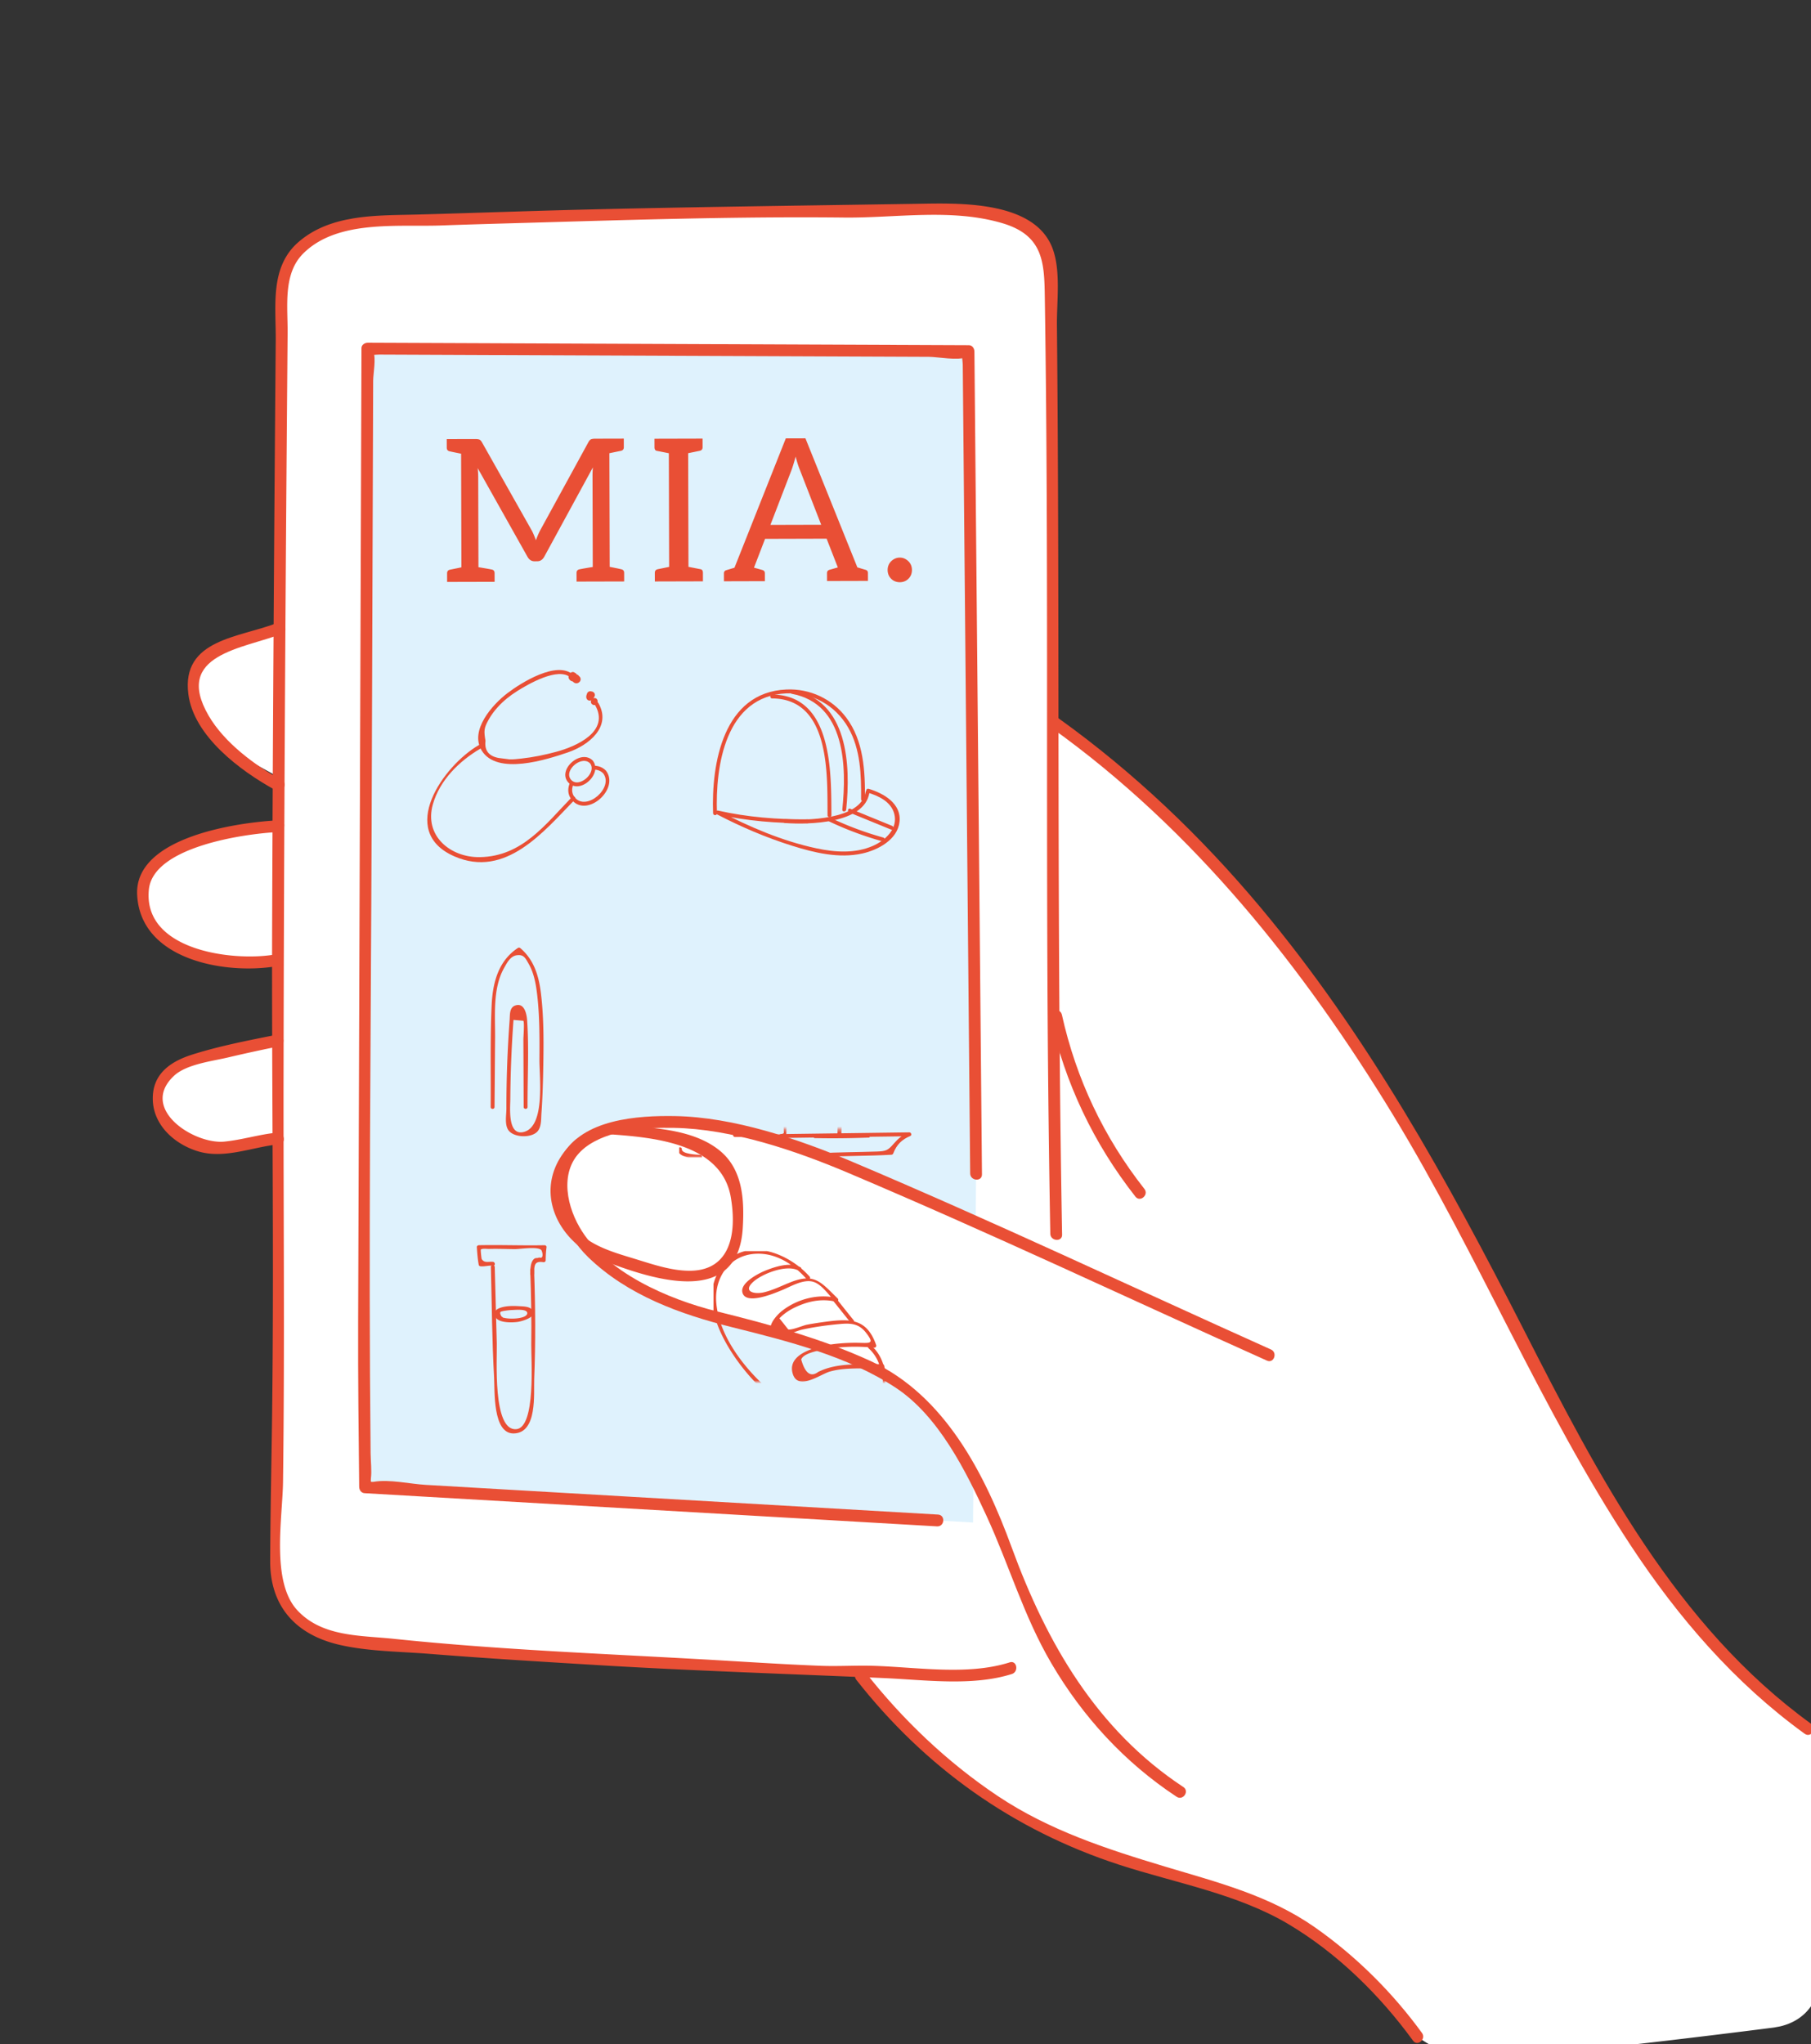 <svg xmlns="http://www.w3.org/2000/svg" xmlns:xlink="http://www.w3.org/1999/xlink" width="562" height="634.17" viewBox="0 0 562 634.17"><rect x="0" y="0" width="562" height="634.17" fill="#333333" stroke="none"/><defs><path id="a" d="M0 0h588.622v710.17H0z"/></defs><clipPath id="b"><use xlink:href="#a" overflow="visible"/></clipPath><g clip-path="url(#b)"><defs><path id="c" transform="rotate(-10.58 294.302 355.145)" d="M53.975 38.733h480.672v632.704H53.975z"/></defs><clipPath id="d"><use xlink:href="#c" overflow="visible"/></clipPath><path clip-path="url(#d)" fill="#FFF" d="M272.065 525.664c1.194 1.489 20.773 22.671 29.957 29.03.109.077 7.581 4.623 10.214 6.404 4.625 3.127 7.374 4.478 10.682 6.024 5.7 2.666 11.812 5.316 29.48 10.29 27.92 7.856 39.598 12.858 57.559 23.903 4.435 2.729 8.653 5.825 13.015 10.002 4.365 4.178 10.264 16.358 18.717 21.835 10.766 6.978 22.49 5.775 34.608 4.513a3252.79 3252.79 0 0 0 73.935-8.578c7.925-1.009 12.422-5.753 14.03-11.508 18.263-14.565 14.813-43.921 10.443-66.725 1.327-8.802-7.105-11.89-14.988-15.926-10.382-5.316-18.376-15.121-26.965-23.136-8.874-8.282-16.029-18.784-23.137-28.562-15.465-21.26-25.847-44.195-37.515-67.586-23.223-46.551-49.573-94.049-83.127-133.987-1.447-1.723-22.349-26.487-28.494-30.759-3.889-2.704-31.385-26.89-39.483-29.789-.576 7.037-1.582 75.877-1.03 99.08.289 12.145-10.457 155.364-11.51 177.876 0 0-27.201 10.744-37.854 18.864-4.352 3.32.268 7.242 1.463 8.735M87.03 241.487c-8.63-5.216-19.559-9.345-23.943-18.424-2.794-5.787-4.354-13.13-.565-18.321 4.209-5.763 17.702-6.889 24.218-9.796l.29 46.541zm1.21 56.062c-10.191 2.012-29.375.392-37.005-6.659-5.711-5.279-9.387-14.433-4.866-20.76 1.68-2.351 4.233-3.918 6.808-5.226 7.735-3.927 24.557-8.399 33.231-8.583l1.832 41.228zm-1.962 55.663c-5.407.316-16.921 3.968-22.208 2.793-5.287-1.173-10.439-4.046-13.136-8.745-2.698-4.696-2.273-11.346 1.847-14.862 1.755-1.499 3.974-2.328 6.16-3.07 5.72-1.941 21.316-5.321 27.243-6.486l.094 30.37z"/><path clip-path="url(#d)" fill="#FFF" d="M313.669 517.564c-3.726 1.667-9.759 1.397-13.865 1.644-16.239.971-25.779-1.354-42.017-.383 0 0-119.832-6.248-140.197-9.061 0 0-32.805 1.402-31.929-24.271l.656-49.865c-.556-101.215.31-242.044 1.2-343.253.026-2.86.06-5.772.981-8.494 1.421-4.205 4.86-7.566 8.772-9.923 10.334-6.226 23.385-5.17 35.601-5.677 22.643-.937 112.11-3.145 130.005-2.595 14.736.453 60.07-6.296 62.773 15.046 1.413 11.147-.035 186.094 2.119 302.173"/><path clip-path="url(#d)" fill="#E94F35" d="M313.332 515.76c-13.2 4.192-29.148 1.406-42.799 1.058-5.294-.138-10.556.213-15.843.007-12.298-.482-24.596-1.326-36.884-2.019-31.865-1.796-63.919-3.03-95.67-6.359-10.344-1.085-22.252-.551-29.937-8.929-8.147-8.888-4.515-28.691-4.369-39.713.552-42.047.099-84.104.166-126.154.09-57.055.387-114.108.793-171.161a50985.038 50985.038 0 0 1 .464-59.163c.071-8.193-1.5-18.36 4.85-24.678 10.608-10.556 29.242-8.203 42.913-8.701 7.201-.262 14.402-.471 21.604-.674 34.41-.969 68.896-2.154 103.325-1.779 16.17.177 33.366-2.921 49.155 1.767 13.144 3.905 12.976 12.811 13.148 24.056 1.303 84.96.132 169.955 1.169 254.921.14 11.506.311 23.01.521 34.514.042 2.343 3.702 2.67 3.66.309-1.719-94.084-.674-188.18-1.604-282.27-.07-7.261 1.269-16.802-1.386-23.789-5.625-14.815-29.055-13.978-41.679-13.777-34.714.551-69.447.961-104.164 1.817-17.034.419-34.059 1.049-51.09 1.518-12.533.345-26.782-.253-36.929 8.429-9.104 7.786-7.082 19.938-7.175 30.771-.51 60.12-.903 120.24-1.113 180.36-.18 51.424.639 102.896-.036 154.31-.192 14.618-.523 29.243-.577 43.863-.052 13.992 7.836 22.802 21.313 25.977 8.894 2.095 18.955 2.119 28.05 2.842 17.606 1.402 35.242 2.467 52.871 3.528 29.479 1.771 58.947 2.7 88.397 4 12.551.556 27.361 2.596 39.53-1.27 2.222-.708 1.575-4.327-.674-3.611"/></g><path clip-path="url(#b)" fill="#DFF2FD" d="M302.903 364.218l-2.346-255.282-186.551-.776-1.091 317.647.377 35.632 188.672 10.933"/><g clip-path="url(#b)"><defs><path id="e" transform="rotate(-10.58 294.302 355.145)" d="M53.975 38.733h480.672v632.704H53.975z"/></defs><clipPath id="f"><use xlink:href="#e" overflow="visible"/></clipPath><path clip-path="url(#f)" fill="#E94F35" d="M304.732 364.372c-.684-74.354-1.365-148.711-2.05-223.065l-.296-32.217c-.009-.929-.609-1.981-1.675-1.985-54.358-.225-108.717-.45-163.076-.678l-23.475-.096c-.929-.004-1.982.62-1.985 1.675l-.438 127.49c-.199 58.316-.4 116.633-.601 174.947-.057 16.951.147 33.892.325 50.842.01.971.609 1.921 1.674 1.983 51.744 2.998 103.488 5.998 155.23 8.997 7.474.432 14.947.864 22.42 1.298 2.359.138 2.672-3.523.311-3.658-32.688-1.896-65.375-3.788-98.063-5.684l-60.874-3.527c-4.936-.286-11.379-1.811-16.262-.942-1.049.188-3.456-.922-1.602.788 1.657 1.528.612-.325.796-1.757.321-2.513-.057-5.305-.082-7.828-.688-64.969.096-129.961.318-194.933l.415-120.821.059-17.103c.007-2.129.97-7.022.031-8.983-.872-1.822.919 1.572-1.763.877 1.064.276 2.607.01 3.691.014l17.673.073 128.201.532 24.615.102c2.875.013 9.069 1.272 11.766.05.204-.093-.685-2.64-1.281-1.351-.377.813.024 2.818.034 3.708l.138 15.087c.705 76.599 1.408 153.198 2.11 229.797.021 2.019.038 4.039.057 6.06.022 2.344 3.68 2.67 3.659.308"/><path clip-path="url(#f)" fill="#FFF" d="M366.183 555.944c-34.327-21.936-47.535-57.261-55.448-79.401-2.952-8.262-9.986-21.059-14.754-28.424-9.872-15.246-14.61-19.237-31.358-26.269s-28.438-9.776-46.086-14.07c-10.629-2.584-26.729-11.566-34.73-19.025-8-7.459-13.255-22.106-6.707-30.87 6.337-8.483 21.596-9.876 32.185-9.787 13.616.114 22.939 4.231 36.138 7.585 9.489 2.412 18.476 6.441 27.41 10.449l120.955 54.28-27.605 135.532z"/><path clip-path="url(#f)" fill="#E94F35" d="M394.407 418.684c-43.268-19.415-86.237-39.782-129.922-58.235-16.661-7.036-36.77-13.875-55.046-14.182-11.513-.191-28.682.907-35.009 12.407-5.692 10.348.426 23.979 8.164 31.438 12.249 11.806 28.591 17.675 44.694 21.686 17.043 4.248 35.959 8.992 50.774 18.814 13.256 8.788 21.685 25.811 28.142 39.843 6.979 15.177 11.512 31.034 20.044 45.566 9.785 16.666 22.74 30.787 38.896 41.437 1.975 1.3 4.055-1.726 2.076-3.027-26.888-17.725-42.417-44.679-53.242-74.274-8.359-22.858-20.8-47.326-43.827-57.898-15.334-7.038-31.439-11.354-47.752-15.416-14.991-3.736-34.504-12.069-42.583-26.146-4.405-7.672-6.164-18.543 1.707-24.641 7.295-5.651 18.787-6.28 27.607-6.129 17.919.307 37.725 7.036 54.115 13.979 45.433 19.246 85.755 38.412 129.922 58.235 2.161.967 3.384-2.495 1.24-3.457m46.871 212.051c-9.186-12.61-20.521-23.886-33.317-32.831-14.122-9.874-30.184-13.905-46.492-18.809-18.14-5.455-35.986-11.275-51.856-21.887-15.653-10.467-29.496-23.661-41.111-38.453-1.46-1.859-4.235.545-2.777 2.403 21.408 27.26 48.658 46.65 81.555 57.376 17.487 5.701 36.743 9.005 52.676 18.514 15.107 9.019 28.224 21.916 38.548 36.09 1.389 1.909 4.159-.5 2.774-2.403M87.506 242.086c-8.454-4.625-17.921-11.712-22.767-20.059-11.089-19.096 10.856-20.736 22.808-25.43 2.195-.861.582-4.161-1.61-3.301-11.607 4.56-29.693 4.956-27.487 22.068 1.686 13.071 16.198 23.851 26.981 29.749 2.054 1.126 4.15-1.891 2.075-3.027m238.939-16.184c43.981 31.532 77.979 74.212 105.931 120.152 26.422 43.424 45.708 90.964 73.681 133.438 14.729 22.359 32.216 42.666 53.991 58.418 1.917 1.387 3.989-1.645 2.076-3.029-42.095-30.45-66.296-77.332-89.362-122.535-23.425-45.902-48.409-91.216-81.648-130.881-18.439-22-39.246-41.854-62.592-58.59-1.925-1.38-4 1.649-2.077 3.027m-.516 89.611c4.549 20.499 13.441 39.25 26.426 55.75 1.462 1.856 4.235-.548 2.775-2.405-12.598-16.007-21.181-34.135-25.594-54.018-.51-2.301-4.121-1.639-3.607.673"/><path clip-path="url(#f)" fill="#E94F35" d="M178.478 353.737c-14.304 12.902-6.959 31.354 9.403 37.626 15.795 6.053 41.17 13.848 42.618-10.376.521-8.699.044-18.247-7.292-24.124-7.61-6.097-18.824-6.825-28.109-7.58-8.204-.666-11.055 2.269-5.276 2.685 13.676.982 34.167 3.009 36.969 19.517 2.024 11.936-.605 22.348-12.043 22.759-5.89.213-12.127-1.963-17.686-3.663-7.172-2.194-15.579-4.439-19.794-11.13-4.943-7.843-3.198-16.795 3.614-22.938 1.751-1.578-.643-4.365-2.404-2.776m-91.915-99.246c-12.704.618-44.955 5.141-43.999 23.185 1.074 20.265 27.446 24.719 43.075 22.119 2.333-.388 1.657-3.996-.674-3.608-12.79 2.127-40.703-1.291-38.761-20.23 1.365-13.297 29.732-17.305 40.05-17.807 2.328-.113 2.661-3.773.309-3.659m-.714 66.546c-8.7 1.738-17.587 3.446-26.062 6.109-6.996 2.198-12.615 6.128-12.368 14.12.241 7.848 6.678 13.617 13.782 15.86 8.35 2.64 17.065-1.293 25.416-2.109 2.349-.231 1.662-3.838-.674-3.61-5.491.538-10.8 2.234-16.285 2.779-9.39.937-26.614-10.136-15.675-20.399 3.852-3.616 11.828-4.539 16.837-5.721a457.244 457.244 0 0 1 15.703-3.419c2.314-.464 1.645-4.073-.674-3.61"/></g><g clip-path="url(#b)"><defs><path id="g" transform="rotate(-101.151 207.005 158.856)" d="M171.583 87.69h70.842v142.325h-70.842z"/></defs><clipPath id="h"><use xlink:href="#g" overflow="visible"/></clipPath><path clip-path="url(#h)" fill="#E94F35" d="M148.112 145.012l15.586 27.741c.529.927 1.24 1.389 2.167 1.386l.865-.002c.928-.004 1.638-.468 2.16-1.398l15.102-27.73a30.699 30.699 0 0 0-.116 2.875l.073 28.031c-2.161.347-3.553.597-4.139.722-.587.125-.896.496-.894 1.147l.007 2.656 14.773-.039-.007-2.657c0-.648-.311-1.019-.961-1.142-.339-.091-1.516-.336-3.525-.732l-.094-35.261c.03 0 1.205-.251 3.522-.719.647-.127.955-.498.955-1.146l-.006-2.659-8.902.023c-.525.002-.927.065-1.204.157-.277.095-.556.374-.832.838l-14.916 27.267c-.524.959-.985 2.041-1.414 3.247-.56-1.512-1.026-2.592-1.4-3.209l-15.37-27.218c-.279-.464-.558-.741-.835-.832-.278-.092-.681-.153-1.206-.151l-8.871.023.009 2.657c.002.65.311 1.019.929 1.142.372.091 1.546.337 3.525.732l.094 35.263-3.521.719c-.618.125-.927.496-.924 1.148l.007 2.655 14.74-.038-.005-2.658c-.002-.648-.282-1.018-.838-1.14-.556-.124-1.948-.365-4.175-.732l-.074-28.031a26.37 26.37 0 0 0-.193-2.996l-.092.061zm68.963-5.127c.649-.125.958-.497.956-1.146l-.007-2.657-14.927.039.008 2.657c0 .648.249 1.021.742 1.112.495.089 1.733.334 3.712.732l.092 35.26-3.52.72c-.617.125-.925.498-.925 1.146l.008 2.657 14.928-.04-.009-2.656c0-.649-.249-1.02-.744-1.111-.494-.091-1.731-.336-3.742-.732l-.094-35.261 3.522-.72zm51.461 36.886l-2.474-.737-16.115-40.039-6.089.017-15.932 40.124-2.469.748c-.527.127-.804.466-.804 1.023l.009 2.442 12.7-.035-.006-2.441c-.002-.557-.28-.896-.836-1.047l-2.537-.706 3.439-8.939 19.099-.053 3.483 8.922-2.532.719c-.557.155-.833.496-.831 1.053l.005 2.442 12.704-.034-.008-2.442c0-.557-.281-.895-.806-1.017m-29.457-13.921l6.538-16.983c.366-.99.797-2.382 1.287-4.208.434 1.67.871 3.057 1.339 4.169l6.596 16.98-15.76.042zm36.379 13.964a4.17 4.17 0 0 0 .282 1.544c.187.462.466.866.807 1.205.341.338.744.614 1.207.798a3.95 3.95 0 0 0 1.484.275 3.89 3.89 0 0 0 1.484-.283 3.562 3.562 0 0 0 1.202-.806 3.55 3.55 0 0 0 .801-1.208 4.01 4.01 0 0 0 .274-1.514 4 4 0 0 0-.282-1.483 3.589 3.589 0 0 0-.807-1.202 4.173 4.173 0 0 0-1.208-.831 3.392 3.392 0 0 0-1.483-.305 3.418 3.418 0 0 0-1.484.312 4.188 4.188 0 0 0-1.202.837 3.589 3.589 0 0 0-.801 1.208 3.9 3.9 0 0 0-.273 1.483l-.001-.03z"/></g><g clip-path="url(#b)"><defs><path id="i" d="M0 0h588.622v710.17H0z"/></defs><clipPath id="j"><use xlink:href="#i" overflow="visible"/></clipPath><path clip-path="url(#j)" fill="#E94F35" d="M152.332 393.078c.304 11.417.351 22.877 1.001 34.28.23 4.038-.501 17.45 6.053 17.374 7.461-.087 6.213-12.405 6.39-16.882.447-11.276.379-22.546-.034-33.823-.028-.771-1.228-.773-1.2 0 .284 7.748.435 15.498.325 23.251-.06 4.252 1.494 25.665-4.677 26.137-7.388.567-5.901-21.946-6.026-26.629-.212-7.903-.421-15.805-.632-23.708-.02-.77-1.221-.773-1.2 0"/><path clip-path="url(#j)" fill="#E94F35" d="M152.988 391.493c-1.369-.15-2.664.483-3.502-.872-.08-.128-.378-2.8-.265-2.929.374-.428 2.027-.191 2.49-.206 2.615-.078 5.244.027 7.86.06 1.822.021 6.834-.839 8.286.168.347.24.781 1.852.293 2.366-.349.367-.698-.08-1.061.15-.191.121-.819.027-1.126.207-1.416.829-1.371 3.45-1.421 4.758-.03.772 1.17.771 1.199 0 .096-2.489-.043-4.033 2.84-3.604.381.056.755-.152.76-.579.013-1.37.083-2.719.263-4.077.042-.317-.309-.605-.6-.6-6.813.141-13.624-.143-20.438 0-.307.006-.623.27-.599.6.133 1.843.263 3.687.6 5.504.051.276.33.417.579.441 1.297.125 2.527-.332 3.842-.188.767.084.762-1.116 0-1.199m.607 16.286c-.063 2.814 5.4 2.623 7.188 2.329 1.337-.219 6.37-1.598 4.218-3.874-.873-.924-2.636-.901-3.803-.976-1.951-.124-4.399-.14-6.247.612-2.341.952-1.845 3.153.399 3.777.745.207 1.063-.951.319-1.158-.622-.985-.598-1.525.074-1.623a6.43 6.43 0 0 1 1.057-.214 19.158 19.158 0 0 1 2.32-.226c1.145-.047 4.371-.346 4.502.914.237 2.271-8.869 2.293-8.827.438.017-.77-1.182-.77-1.2.001"/><defs><filter id="k" filterUnits="userSpaceOnUse" x="220.932" y="387.773" width="53.997" height="56.266"><feFlood result="back" flood-color="#fff" flood-opacity="1"/><feBlend in="SourceGraphic" in2="back"/></filter></defs><mask maskUnits="userSpaceOnUse" x="220.932" y="387.773" width="53.997" height="56.266" id="n"><g filter="url(#k)"><defs><path id="l" d="M211.854 372.389h74.55v56.361h-74.55z"/></defs><clipPath id="m" clip-path="url(#j)"><use xlink:href="#l" overflow="visible"/></clipPath><path clip-path="url(#m)" fill="#12100B" d="M279.119 395.901a35.189 35.189 0 0 1-.204 18.65c-.224.773 17.673 2.828-1.087 2.121-1.683-.064 7.023 12.592 5.426 12.061-16.212-5.394-53.773-16.605-69.986-22-4.157-1.383 2.348-9.27.633-13.302-1.231-2.895-.564-6.348 1.125-9.003 1.688-2.655 4.276-4.616 6.985-6.216 11.132-6.571 25.335-7.66 37.338-2.862 12.005 4.798 21.543 15.375 25.08 27.811" enable-background="new"/></g></mask><g clip-path="url(#j)" mask="url(#n)"><defs><path id="o" d="M221.411 388.16h53.381v55.52h-53.381z"/></defs><clipPath id="p"><use xlink:href="#o" overflow="visible"/></clipPath><path clip-path="url(#p)" fill="#E94F35" d="M251.232 396.056c-6.73-7.577-20.307-12.808-27.528-2.625-6.868 9.682.44 22.833 6.64 30.774 6.93 8.877 17.973 17.729 29.397 19.629 11.733 1.954 17.02-10.456 14.622-20.191a.608.608 0 0 0-.579-.441c-6.104.243-12.716-.482-18.522 1.839-.438.186-.874.377-1.306.577-2.334 1.77-4.108.491-5.321-3.833.765-2.229 6.884-3.071 9.027-3.4 4.547-.696 9.098-.689 13.671-.268.376.035.697-.413.578-.76-2.81-8.14-7.855-8.302-15.452-7.308-2.038.267-4.074.572-6.092.955-1.14.218-4.715 1.767-5.764 1.443l-2.73-3.434a15.177 15.177 0 0 1 2.746-2.226c1.108-.725 2.285-1.284 3.508-1.787 3.61-1.487 7.408-2.068 11.244-1.133.569.14 1.024-.573.584-1.002-5.152-5.022-7.121-7.977-14.53-5.079-2.749 1.076-5.385 2.436-8.27 3.138-3.042.742-6.651-.165-3.534-3.109 2.761-2.609 10.541-5.663 14.177-3.602.673.383 1.279-.654.606-1.035-3.117-1.769-8.021-.137-11.028 1.093-1.936.791-7.542 3.64-7.024 6.55.796 4.469 10.459.188 12.191-.495 2.709-1.067 6.728-3.616 9.901-2.619 2.628.826 4.764 4.156 6.662 6.007l.584-1.003c-5.756-1.403-12.166.285-16.846 3.864-2.263 1.73-6.384 6.552-1.302 7.681 2.164.481 5.342-1.295 7.475-1.759 3.698-.803 7.481-1.328 11.246-1.685 3.398-.322 6.125-.366 8.491 2.68 2.524 3.25 1.498 3.23-1.716 3.136a55.095 55.095 0 0 0-7.738.314c-4.125.465-15.018 2.405-13.374 8.972 1.477 5.905 8.556.497 11.57-.369 3.906-1.123 8.039-.954 12.062-1.021 3.477-.058 4.485.659 4.413 4.536-.053 2.971-1.052 6.396-2.734 8.858-7.585 11.104-23.963.523-31.501-5.746-8.08-6.72-16.825-17.51-17.485-28.446-.449-7.428 4.122-14.13 11.89-14.713 6.539-.491 12.079 3.202 16.242 7.891.515.578 1.361-.273.849-.848"/><path clip-path="url(#p)" fill="#E94F35" d="M269.553 418.322a11.849 11.849 0 0 1 3.586 6.03c.183.75 1.341.432 1.156-.319a12.97 12.97 0 0 0-3.893-6.559c-.571-.519-1.421.328-.849.848m-11.095-14.841c1.883 2.31 3.713 4.66 5.596 6.969.488.6 1.333-.255.848-.849-1.882-2.308-3.713-4.66-5.595-6.969-.49-.598-1.332.256-.849.849"/></g><path clip-path="url(#j)" fill="#E94F35" d="M153.469 343.453l.169-21.428c.055-7.064-.797-15.358 2.819-21.75.905-1.6 1.934-3.643 3.934-3.906 2.128-.281 2.615.808 3.662 2.643 1.593 2.788 2.209 6.032 2.595 9.175.837 6.83.796 13.855.757 20.725-.03 5.29 1.854 20.502-4.813 22.273-5.124 1.361-4.25-7.458-4.23-10.177.025-3.608.103-7.214.233-10.82a370.468 370.468 0 0 1 .758-13.752l3.041.257c.398.448.022 5.097.025 5.733l.09 21.022c.003.772 1.203.773 1.2 0-.038-8.863.467-17.914-.115-26.755-.127-1.926-.775-5.694-3.672-4.74-1.882.62-1.649 2.896-1.768 4.483a369.799 369.799 0 0 0-1.003 27.523c.002 2.002-.647 5.177.76 6.873 1.787 2.154 6.961 2.264 8.842.245 1.314-1.412 1.144-3.902 1.266-5.618.299-4.209.453-8.432.536-12.651.162-8.172.297-16.574-.697-24.702-.654-5.352-2.162-10.342-6.37-13.927-.196-.167-.494-.247-.727-.094-6.124 4.001-7.87 10.808-8.188 17.772-.479 10.502-.221 21.083-.304 31.596-.006.772 1.194.773 1.2 0"/><defs><filter id="q" filterUnits="userSpaceOnUse" x="210.379" y="300.003" width="60.044" height="59.508"><feFlood result="back" flood-color="#fff" flood-opacity="1"/><feBlend in="SourceGraphic" in2="back"/></filter></defs><mask maskUnits="userSpaceOnUse" x="210.379" y="300.003" width="60.044" height="59.508" id="t"><g filter="url(#q)"><defs><path id="r" d="M189.65 350.349h95.911v33.94H189.65z"/></defs><clipPath id="s" clip-path="url(#j)"><use xlink:href="#r" overflow="visible"/></clipPath><path clip-path="url(#s)" fill="#12100B" d="M275.074 368.511c-19.724-13.888-44.609-20.256-68.58-17.551-3.875.438-7.833 1.142-11.155 3.182-3.323 2.04-5.907 5.688-5.674 9.579.21 3.52 2.668 6.597 5.664 8.457 2.995 1.86 6.495 2.706 9.933 3.488 24.867 5.662 50.332 9.516 75.812 8.444 1.297-.055 2.724-.177 3.635-1.102 1.196-1.215.944-3.22.389-4.831-1.584-4.6-5.028-8.529-9.38-10.702" enable-background="new"/></g></mask><g clip-path="url(#j)" mask="url(#t)"><defs><path id="u" d="M210.772 300.403h59.082v58.707h-59.082z"/></defs><clipPath id="v"><use xlink:href="#u" overflow="visible"/></clipPath><path clip-path="url(#v)" fill="#E94F35" d="M210.381 356.532c-.113 2.736 5.165 2.876 6.912 2.978.771.044.769-1.157 0-1.201-.955-.055-5.776-.225-5.712-1.776.032-.773-1.167-.772-1.2-.001m43.596-45.666c-.106 6.007-1.273 17.332 7.334 18.205 8.247.836 8.399-13.993 8.109-19.138-.012-.24-.174-.536-.44-.578-4.744-.758-9.43-.9-14.211-.395-.76.081-.769 1.281 0 1.2 2.108-.222 4.213-.362 6.334-.336 1.708.02 6.242-.31 7.188 1.36.681 1.201-.162 4.964-.333 6.163-.289 2.036-.718 4.066-1.39 6.014-.897 2.598-2.867 5.103-5.97 4.363-2.619-.624-4.182-2.944-4.933-5.347-1.116-3.573-.553-7.824-.488-11.511.013-.772-1.186-.772-1.2 0m6.478 19.166l-.563 21.699c-.021.772 1.179.772 1.2 0l.563-21.699c.02-.772-1.179-.772-1.2 0"/><path clip-path="url(#v)" fill="#E94F35" d="M252.913 353.107c5.647.11 11.289.05 16.933-.18.769-.031.773-1.232 0-1.2-5.644.23-11.286.291-16.933.18-.772-.014-.772 1.186 0 1.2m-18.761-51.904c3.893.063 2.612 2.989 2.714 6.072.07 2.132.187 4.304.64 6.396.492 2.269 1.497 4.182 2.497 6.251 2.104 4.353 3.032 7.852 3.02 12.696-.01 3.558-.076 7.118-.112 10.676-.01.983.413 8.172.301 8.266-1.168.98-7.434 0-8.948 0-1.326 0-3.351.4-4.628 0-.263-.082-1.169.191-1.338 0 .221.251.33-2.57.357-2.883.658-7.505-1.496-15.598.357-22.987 1.259-5.018 4.671-8.86 5.328-14.109.348-2.774-.196-5.831.33-8.53.332-1.701-.48-1.045.926-.095.635.429.709.777 1.46 1.108.7.309 1.311-.725.605-1.036-1.421-.627-1.921-2.261-3.345-2.888-.393-.174-.916.021-.903.518.112 3.988.28 8.143-.443 12.086-.786 4.294-3.602 7.744-4.872 11.86-1.226 3.974-.806 8.287-.763 12.388.052 5.056.103 10.112.157 15.168.004.325.272.6.6.6h15.326a.609.609 0 0 0 .6-.6c.051-4.759.099-9.519.149-14.279.045-4.372.553-9.04-.754-13.277-1.209-3.918-3.817-7.226-4.749-11.252-.943-4.068-.683-8.547-.567-12.694.009-.329-.282-.595-.6-.601l-3.345-.054c-.772-.012-.773 1.188 0 1.2"/></g><path clip-path="url(#j)" fill="#E94F35" d="M242.421 353.059l39.775-.541-.302-1.118c-2 .849-3.106 1.799-4.529 3.419-1.787 2.033-2.298 2.35-5.267 2.451-5.945.203-11.893.193-17.831.53-.768.044-.773 1.244 0 1.2 7.45-.422 14.917-.315 22.367-.738.289-.016.477-.179.578-.44 1.081-2.79 2.703-4.288 5.287-5.386.568-.241.253-1.126-.303-1.118l-39.775.541c-.771.011-.774 1.21 0 1.2m-64.539-143.702c-5.051-4.524-16.16 2.465-20.394 5.68-4.634 3.519-11.841 11.544-8.01 17.805 4.79 7.827 20.24 2.808 26.768.586 6.387-2.175 13.705-7.937 9.427-15.337-.386-.669-1.423-.065-1.036.606 4.789 8.283-5.86 12.888-11.987 14.543-3.542.956-7.207 1.718-10.855 2.107-1.204.129-2.437.284-3.65.252l-3.434-.439c-3.063-.581-4.413-2.348-4.049-5.301-.534-3.174-.485-3.937.96-6.554.78-1.413 1.775-2.744 2.855-3.933 1.752-1.93 3.822-3.577 6.022-4.962 3.408-2.146 12.756-7.589 16.534-4.204.574.515 1.426-.331.849-.849"/><path clip-path="url(#j)" fill="#E94F35" d="M148.536 231.196c-10.985 6.385-25.328 26.706-7.559 34.483 15.898 6.958 27.804-7.704 37.394-17.576.539-.554-.309-1.403-.849-.848-8.312 8.556-15.474 18.461-28.603 18.676-9.139.151-17.358-6.605-14.592-16.37 2.127-7.51 8.246-13.511 14.814-17.329.668-.388.064-1.425-.605-1.036"/><path clip-path="url(#j)" fill="#E94F35" d="M187.164 239.912c3.424 4.383-5.046 11.82-8.713 7.593-3.666-4.227 4.775-11.519 8.713-7.593.547.546 1.396-.302.849-.849-5.034-5.018-15.202 3.964-10.41 9.29 4.79 5.325 14.789-3.683 10.41-9.29-.475-.608-1.32.247-.849.849"/><path clip-path="url(#j)" fill="#DFF2FD" d="M183.515 236.392c1.224 1.387.71 3.841-1.149 5.483-1.859 1.641-4.359 1.848-5.583.461-1.225-1.387-.71-3.842 1.149-5.483s4.359-1.848 5.583-.461"/><path clip-path="url(#j)" fill="#E94F35" d="M183.09 236.816c2.268 2.903-3.47 7.911-5.883 5.095-2.411-2.813 3.272-7.699 5.883-5.095.548.546 1.396-.302.849-.849-3.705-3.693-11.122 2.88-7.581 6.792 3.54 3.911 10.804-2.665 7.581-6.792-.475-.608-1.319.247-.849.849m2.157-18.655c.527-.719-.018-1.735-.93-1.574-.953.169-1.322 1.45-.454 1.997.763.481 1.786-.214 1.552-1.116-.226-.869-1.392-.903-1.82-.2a.608.608 0 0 0 .093.727c.243.228.475.321.807.341.771.047.768-1.153 0-1.2l.042.011.094.727c-.147-.41-.286-.517-.42-.318-.457.623.584 1.222 1.036.605"/><path clip-path="url(#j)" fill="#E94F35" d="M183.182 214.603c-.548.226-1.168.594-1.21 1.256-.04.615.481 1.077 1.072 1.075.549-.002 1.178-.345 1.444-.833.32-.587-.018-1.29-.622-1.508-1.207-.437-2.363 1.166-1.788 2.236.307.57 1.023.692 1.558.374.568-.338.921-1.094.759-1.743-.172-.688-.904-1.19-1.603-.925-.622.235-.911 1.051-.523 1.606.44.628 1.481.028 1.037-.606-.007.08-.056.12-.145.12l.066.061c-.038.138-.116.286-.153.417-.11.039-.114.072-.01.099.071.063.092.061.066-.007.012-.011.031-.203.046-.236.042-.093.282-.234.288-.272.032-.213-.189-.08-.259-.025-.11.087-.219-.061-.097.159.111.199.212-.016.393-.091.704-.29.396-1.451-.319-1.157m-6.316-5.619c-.417.574-.38 1.384.027 1.948.533.739 1.597.575 2.064-.154.893-1.392-1.003-2.75-2.124-1.652-1.154 1.129.375 2.831 1.705 2.129.606-.319.861-1.019.644-1.66-.259-.771-1.076-1.152-1.84-.961-1.247.312-.719 2.242.532 1.929-.076-1.353-.061-1.521.047-.505.283.754.078.872-.615.355l-.137-.504.213-.356.505-.136-.126.008.707.293c.103.102.127.206.073.312-.044.104-.026.092.052-.036.318-.438.075-1.115-.359-1.368-.505-.295-1.049-.08-1.368.358"/><path clip-path="url(#j)" fill="#E94F35" d="M179.062 209.306c-1.373-.076-2.126 1.91-.785 2.549 1.288.614 2.588-.939 1.515-2.007-.453-.45-1.192-.542-1.686-.104-.511.455-.574 1.298-.034 1.755.488.413 1.318.344 1.639-.245.319-.583-.03-1.366-.679-1.504-.753-.159-1.075.997-.319 1.157-.099-.066-.1-.138-.003-.215.042-.154.101-.158.176-.011.167.068-.104-.106-.01-.031.11.087.174.115.079.141-.325.087-.164-.3.107-.285.771.043.77-1.158 0-1.2m43.427 43.016c-.538-14.773 2.647-36.371 21.567-37.202 7.997-.351 15.198 3.718 19.171 10.635 3.85 6.702 4.051 14.692 3.988 22.213-.007.771 1.193.772 1.199 0 .074-8.73-.359-18.113-5.832-25.37-4.379-5.807-11.26-8.989-18.526-8.678-19.601.841-23.331 22.92-22.767 38.402.028.77 1.228.773 1.2 0"/><path clip-path="url(#j)" fill="#E94F35" d="M268.629 245.691c-1.448 8.756-18.688 8.893-24.997 8.467-.771-.052-.767 1.148 0 1.2 7.288.493 24.565.262 26.154-9.348.125-.756-1.031-1.08-1.157-.319"/><path clip-path="url(#j)" fill="#E94F35" d="M245.688 215.252c16.723 3.084 17.085 22.657 15.703 35.93-.079.767 1.121.761 1.2 0 1.436-13.786.621-33.914-16.584-37.087-.755-.138-1.078 1.017-.319 1.157"/><path clip-path="url(#j)" fill="#E94F35" d="M239.621 216.69c18.091.146 17.1 23.74 17.188 36.261.005.772 1.205.774 1.2 0-.092-13.105.481-37.308-18.388-37.461-.772-.006-.773 1.194 0 1.2m23.936 35.394l12.971 5.303c.714.292 1.025-.868.318-1.157l-12.971-5.303c-.714-.291-1.025.868-.318 1.157m-6.223 2.785a102.91 102.91 0 0 0 16.435 6.137c.745.207 1.063-.95.319-1.158a100.979 100.979 0 0 1-16.149-6.015c-.693-.329-1.303.705-.605 1.036"/><path clip-path="url(#j)" fill="#E94F35" d="M269.225 245.894c3.459 1.016 7.296 2.854 8.287 6.589 1.219 4.594-2.755 8.271-6.683 9.981-5.5 2.395-11.7 1.965-17.442.743-10.599-2.255-20.87-6.666-30.435-11.663-.154.365-.309.731-.462 1.097 9.237 2.087 18.697 2.827 28.155 2.772.772-.005.773-1.205 0-1.201-9.355.055-18.697-.663-27.837-2.729-.636-.144-1.09.768-.462 1.097 7.557 3.948 15.397 7.296 23.538 9.844 6.911 2.163 14.46 3.981 21.692 2.382 4.896-1.083 10.964-4.286 11.573-9.853.616-5.647-4.943-8.847-9.606-10.216-.742-.218-1.059.939-.318 1.157"/></g></svg>